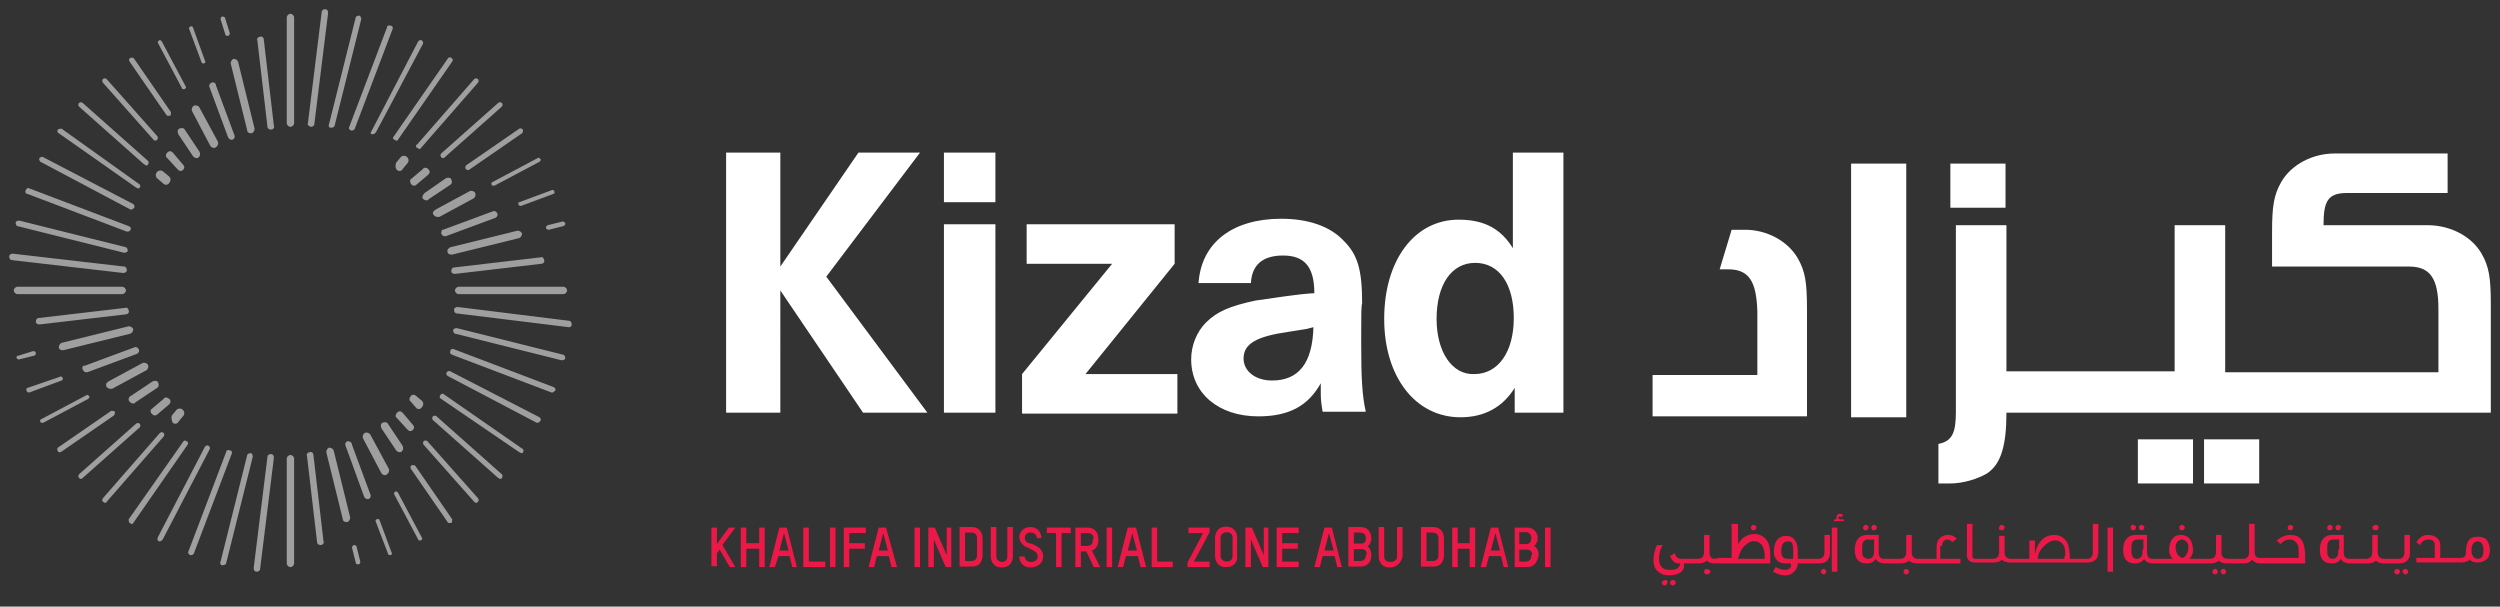 <?xml version="1.0" encoding="UTF-8"?>
<svg xmlns="http://www.w3.org/2000/svg" xmlns:xlink="http://www.w3.org/1999/xlink" version="1.1" id="Layer_1" x="0px" y="0px" width="272px" height="66px" viewBox="0 0 272 66" style="enable-background:new 0 0 272 66;" xml:space="preserve">
<rect x="0" y="0" width="272" height="66" fill="#333333" stroke="none"/>
<style type="text/css">
	.st0{fill-rule:evenodd;clip-rule:evenodd;fill:#FFFFFF;}
	.st1{fill-rule:evenodd;clip-rule:evenodd;fill:#9E9F9E;}
	.st2{fill-rule:evenodd;clip-rule:evenodd;fill:#EC1848;}
</style>
<desc>Created with Sketch.</desc>
<path id="Fill-105" class="st0" d="M79,44.9h5.9V31.6l9,13.3h7l-11-14.8l10.2-13.5h-6.7L84.9,29V16.6H79V44.9z M102.7,22h5.6v-5.4  h-5.6V22z M102.7,44.9h5.6V24.4h-5.6V44.9z M127.9,24.4h-16.2v4.3h9.3l-9.8,12v4.3h16.9v-4.3h-10l9.7-12V24.4z M142.9,35.6  c-0.1,3.9-1.6,5.8-4.5,5.8c-1.8,0-3.1-1-3.1-2.4c0-1.6,1.4-2.4,4.9-2.9l1.9-0.3L142.9,35.6z M130.4,30.8h5.7c0.1-2,1.3-3,3.5-3  c2.3,0,3.4,1.2,3.4,4.1c-1.9,0.1-4.2,0.5-6.4,0.8c-2.8,0.6-4.2,1.2-5.4,2.4c-1,1-1.6,2.5-1.6,4c0,3.7,3,6.2,7.3,6.2  c3.3,0,5.4-1.1,6.8-3.6v0.8c0,0.8,0,1.1,0.2,2.3h4.7c-0.4-1.7-0.5-3.8-0.5-7.1V36c0-1.7,0-2.7,0.1-3c0-3.7-0.5-5.3-2-6.8  c-1.5-1.6-3.9-2.4-6.8-2.4C134.1,23.8,130.7,26.4,130.4,30.8z M156.3,34.7c0-3.7,1.6-6.1,4.2-6.1c2.6,0,4.2,2.3,4.2,6  c0,3.7-1.7,6.1-4.3,6.1C158,40.8,156.3,38.3,156.3,34.7z M170.2,16.6h-5.6V27c-1.3-2.1-3.1-3.1-5.9-3.1c-4.8,0-8.1,4.4-8.1,10.8  c0,6.3,3.4,10.7,8.3,10.7c2.6,0,4.6-1.1,5.9-3.2v2.7h5.3V16.6z"></path>
<path id="Fill-107" class="st1" d="M59.4,24.8c0-0.1,0-0.2,0.2-0.3l1.6-0.4c0.1,0,0.2,0,0.3,0.2c0,0.1,0,0.2-0.2,0.3l-1.6,0.4  c0,0,0,0-0.1,0C59.5,24.9,59.4,24.9,59.4,24.8z M56.4,22.2c0,0.1,0.1,0.2,0.2,0.2c0,0,0.1,0,0.1,0l3.5-1.3c0.1,0,0.2-0.2,0.1-0.3  c0-0.1-0.2-0.2-0.3-0.1l-3.5,1.3C56.4,21.9,56.4,22.1,56.4,22.2z M53.5,20.1c0,0.1,0.1,0.1,0.2,0.1c0,0,0.1,0,0.1,0l4.9-2.6  c0.1-0.1,0.2-0.2,0.1-0.3c-0.1-0.1-0.2-0.2-0.3-0.1l-4.9,2.6C53.5,19.8,53.4,20,53.5,20.1z M50.7,18.4c0.1,0.1,0.1,0.1,0.2,0.1  c0.1,0,0.1,0,0.1,0l5.8-4c0.1-0.1,0.1-0.2,0.1-0.4c-0.1-0.1-0.3-0.2-0.4-0.1l-5.8,4C50.6,18.2,50.6,18.3,50.7,18.4z M48,17.1  c0.1,0.1,0.1,0.1,0.2,0.1c0.1,0,0.1,0,0.2-0.1l6.2-5.5c0.1-0.1,0.1-0.3,0-0.4c-0.1-0.1-0.3-0.1-0.4,0L48,16.7  C47.9,16.8,47.9,17,48,17.1z M45.4,16.1c0.1,0,0.1,0.1,0.2,0.1c0.1,0,0.2,0,0.2-0.1L52,9c0.1-0.1,0.1-0.3,0-0.4  c-0.1-0.1-0.3-0.1-0.4,0l-6.2,7.1C45.2,15.8,45.2,16,45.4,16.1z M42.9,15.2c0.1,0,0.1,0.1,0.2,0.1c0.1,0,0.2,0,0.2-0.1l5.9-8.5  c0.1-0.1,0.1-0.3-0.1-0.4c-0.1-0.1-0.3-0.1-0.4,0.1l-5.9,8.5C42.7,15,42.8,15.2,42.9,15.2z M40.5,14.6c0,0,0.1,0,0.1,0  c0.1,0,0.2-0.1,0.3-0.2L46,4.8c0.1-0.2,0-0.3-0.1-0.4c-0.2-0.1-0.3,0-0.4,0.1l-5.1,9.8C40.3,14.4,40.3,14.6,40.5,14.6z M38.2,14.2  c0,0,0.1,0,0.1,0c0.1,0,0.3-0.1,0.3-0.2l4.1-10.8c0.1-0.2,0-0.4-0.2-0.4c-0.2-0.1-0.4,0-0.4,0.2L38,13.8C37.9,14,38,14.1,38.2,14.2z   M36,13.9C36,13.9,36,13.9,36,13.9c0.2,0,0.4-0.1,0.4-0.2l2.9-11.6c0-0.2-0.1-0.4-0.2-0.4c-0.2,0-0.4,0.1-0.4,0.2l-2.9,11.6  C35.7,13.7,35.8,13.9,36,13.9z M33.8,13.8C33.8,13.8,33.8,13.8,33.8,13.8c0.2,0,0.4-0.1,0.4-0.3l1.5-12.1c0-0.2-0.1-0.4-0.3-0.4  c-0.2,0-0.4,0.1-0.4,0.3l-1.5,12.1C33.4,13.6,33.6,13.7,33.8,13.8z M31.2,13.4c0,0.2,0.2,0.4,0.4,0.4c0.2,0,0.4-0.2,0.4-0.4V1.9  c0-0.2-0.2-0.4-0.4-0.4c-0.2,0-0.4,0.2-0.4,0.4V13.4z M29.1,13.8c0,0.2,0.2,0.3,0.4,0.3c0,0,0,0,0,0c0.2,0,0.4-0.2,0.3-0.4l-1.1-9.4  c0-0.2-0.2-0.4-0.4-0.3c-0.2,0-0.4,0.2-0.3,0.4L29.1,13.8z M26.9,14.2c0,0.2,0.2,0.3,0.4,0.3c0,0,0.1,0,0.1,0  c0.2-0.1,0.3-0.3,0.3-0.5l-1.8-7.3c-0.1-0.2-0.3-0.3-0.5-0.3c-0.2,0.1-0.3,0.3-0.3,0.5L26.9,14.2z M24.8,14.9  c0.1,0.2,0.2,0.3,0.4,0.3c0,0,0.1,0,0.1,0c0.2-0.1,0.3-0.3,0.2-0.5l-2-5.4C23.5,9,23.2,8.9,23,9c-0.2,0.1-0.3,0.3-0.2,0.5L24.8,14.9  z M22.9,15.9c0.1,0.1,0.2,0.2,0.4,0.2c0.1,0,0.1,0,0.2-0.1c0.2-0.1,0.3-0.4,0.2-0.6l-2-3.7c-0.1-0.2-0.4-0.3-0.6-0.2  c-0.2,0.1-0.3,0.4-0.2,0.6L22.9,15.9z M21,17c0.1,0.1,0.2,0.2,0.4,0.2c0.1,0,0.2,0,0.2-0.1c0.2-0.1,0.2-0.4,0.1-0.6l-1.6-2.4  c-0.1-0.2-0.4-0.2-0.6-0.1c-0.2,0.1-0.2,0.4-0.1,0.6L21,17z M19.3,18.4c0.1,0.1,0.2,0.2,0.3,0.2c0.1,0,0.2,0,0.3-0.1  c0.2-0.2,0.2-0.4,0-0.6l-1.1-1.3c-0.2-0.2-0.4-0.2-0.6,0c-0.2,0.2-0.2,0.5,0,0.6L19.3,18.4z M17.8,20c0.1,0.1,0.2,0.1,0.3,0.1  c0.1,0,0.3-0.1,0.3-0.2c0.2-0.2,0.2-0.5,0-0.7l-0.6-0.5c-0.2-0.2-0.5-0.2-0.7,0c-0.2,0.2-0.2,0.5,0,0.7L17.8,20z M24.5,3.7  c0,0.1,0.1,0.2,0.2,0.2c0,0,0,0,0.1,0c0.1,0,0.2-0.1,0.2-0.3L24.5,2c0-0.1-0.1-0.2-0.3-0.2c-0.1,0-0.2,0.1-0.2,0.3L24.5,3.7z   M21.9,6.7c0,0.1,0.1,0.2,0.2,0.2c0,0,0.1,0,0.1,0c0.1,0,0.2-0.2,0.1-0.3L21,3c0-0.1-0.2-0.2-0.3-0.1c-0.1,0-0.2,0.2-0.1,0.3  L21.9,6.7z M19.8,9.6c0,0.1,0.1,0.1,0.2,0.1c0,0,0.1,0,0.1,0c0.1-0.1,0.2-0.2,0.1-0.3l-2.6-4.9c-0.1-0.1-0.2-0.2-0.3-0.1  c-0.1,0.1-0.2,0.2-0.1,0.3L19.8,9.6z M18.1,12.5c0.1,0.1,0.1,0.1,0.2,0.1c0.1,0,0.1,0,0.2,0c0.1-0.1,0.1-0.2,0.1-0.4l-4-5.8  c-0.1-0.1-0.2-0.2-0.4-0.1C14,6.4,14,6.5,14.1,6.7L18.1,12.5z M16.7,15.2c0.1,0.1,0.1,0.1,0.2,0.1c0.1,0,0.1,0,0.2-0.1  c0.1-0.1,0.1-0.3,0-0.4l-5.5-6.2c-0.1-0.1-0.3-0.1-0.4,0c-0.1,0.1-0.1,0.3,0,0.4L16.7,15.2z M15.7,17.9c0.1,0,0.1,0.1,0.2,0.1  c0.1,0,0.2,0,0.2-0.1c0.1-0.1,0.1-0.3,0-0.4L9,11.2c-0.1-0.1-0.3-0.1-0.4,0c-0.1,0.1-0.1,0.3,0,0.4L15.7,17.9z M14.8,20.4  c0.1,0,0.1,0.1,0.2,0.1c0.1,0,0.2,0,0.2-0.1c0.1-0.1,0.1-0.3-0.1-0.4L6.7,14C6.6,14,6.4,14,6.3,14.1c-0.1,0.1-0.1,0.3,0.1,0.4  L14.8,20.4z M14.2,22.8c0,0,0.1,0,0.1,0c0.1,0,0.2-0.1,0.3-0.2c0.1-0.2,0-0.3-0.1-0.4l-9.8-5.1c-0.1-0.1-0.3,0-0.4,0.1  c-0.1,0.1,0,0.3,0.1,0.4L14.2,22.8z M13.8,25.2c0,0,0.1,0,0.1,0c0.1,0,0.3-0.1,0.3-0.2c0.1-0.2,0-0.3-0.2-0.4L3.2,20.5  c-0.2-0.1-0.3,0-0.4,0.2c-0.1,0.2,0,0.4,0.2,0.4L13.8,25.2z M13.5,27.5C13.5,27.5,13.6,27.5,13.5,27.5c0.2,0,0.4-0.1,0.4-0.2  c0-0.2-0.1-0.4-0.2-0.4L2.1,24c-0.2,0-0.4,0.1-0.4,0.2c0,0.2,0.1,0.4,0.2,0.4L13.5,27.5z M13.4,29.7C13.4,29.7,13.4,29.7,13.4,29.7  c0.2,0,0.4-0.1,0.4-0.3c0-0.2-0.1-0.4-0.3-0.4L1.4,27.6c-0.2,0-0.4,0.1-0.4,0.3c0,0.2,0.1,0.4,0.3,0.4L13.4,29.7z M13.3,32  c0.2,0,0.4-0.2,0.4-0.4c0-0.2-0.2-0.4-0.4-0.4H1.9c-0.2,0-0.4,0.2-0.4,0.4c0,0.2,0.2,0.4,0.4,0.4H13.3z M3.9,35  c0,0.2,0.2,0.3,0.4,0.3c0,0,0,0,0,0l9.4-1.1c0.2,0,0.4-0.2,0.3-0.4c0-0.2-0.2-0.4-0.4-0.3l-9.4,1.1C4,34.6,3.9,34.8,3.9,35z   M6.4,37.8c0,0.2,0.2,0.3,0.4,0.3c0,0,0.1,0,0.1,0l7.3-1.8c0.2-0.1,0.3-0.3,0.3-0.5c-0.1-0.2-0.3-0.3-0.5-0.3l-7.3,1.8  C6.5,37.4,6.4,37.6,6.4,37.8z M9,40.2c0.1,0.2,0.2,0.3,0.4,0.3c0,0,0.1,0,0.1,0l5.4-2c0.2-0.1,0.3-0.3,0.2-0.5  c-0.1-0.2-0.3-0.3-0.5-0.2l-5.4,2C9,39.7,8.9,40,9,40.2z M11.6,42.1c0.1,0.1,0.2,0.2,0.4,0.2c0.1,0,0.1,0,0.2,0l3.7-2  c0.2-0.1,0.3-0.4,0.2-0.6c-0.1-0.2-0.4-0.3-0.6-0.2l-3.7,2C11.5,41.7,11.5,41.9,11.6,42.1z M14.1,43.7c0.1,0.1,0.2,0.2,0.4,0.2  c0.1,0,0.2,0,0.2-0.1l2.4-1.6c0.2-0.1,0.2-0.4,0.1-0.6c-0.1-0.2-0.4-0.2-0.6-0.1l-2.4,1.6C14,43.2,13.9,43.5,14.1,43.7z M16.5,45  c0.1,0.1,0.2,0.2,0.3,0.2c0.1,0,0.2,0,0.3-0.1l1.3-1.1c0.2-0.2,0.2-0.5,0-0.6c-0.2-0.2-0.5-0.2-0.6,0l-1.3,1.1  C16.4,44.5,16.3,44.8,16.5,45z M18.8,46c0.1,0.1,0.2,0.1,0.3,0.1c0.1,0,0.3-0.1,0.3-0.2l0.5-0.6c0.2-0.2,0.2-0.5,0-0.7  c-0.2-0.2-0.5-0.2-0.7,0l-0.5,0.6C18.6,45.5,18.7,45.8,18.8,46z M1.8,38.9c0,0.1,0.1,0.2,0.2,0.2c0,0,0,0,0.1,0l1.6-0.4  c0.1,0,0.2-0.1,0.2-0.3c0-0.1-0.1-0.2-0.3-0.2L2,38.7C1.8,38.7,1.8,38.8,1.8,38.9z M2.9,42.5c0,0.1,0.1,0.2,0.2,0.2c0,0,0.1,0,0.1,0  l3.5-1.3c0.1,0,0.2-0.2,0.1-0.3c0-0.1-0.2-0.2-0.3-0.1L3,42.2C2.9,42.2,2.8,42.4,2.9,42.5z M4.4,45.9C4.4,46,4.5,46,4.6,46  c0,0,0.1,0,0.1,0l4.9-2.6c0.1-0.1,0.2-0.2,0.1-0.3C9.6,43,9.5,42.9,9.4,43l-4.9,2.6C4.4,45.6,4.3,45.8,4.4,45.9z M6.3,49.1  c0,0.1,0.1,0.1,0.2,0.1c0.1,0,0.1,0,0.1,0l5.8-4c0.1-0.1,0.1-0.2,0.1-0.4c-0.1-0.1-0.2-0.1-0.4-0.1l-5.8,4  C6.2,48.8,6.2,48.9,6.3,49.1z M8.6,52c0.1,0.1,0.1,0.1,0.2,0.1c0.1,0,0.1,0,0.2-0.1l6.2-5.5c0.1-0.1,0.1-0.3,0-0.4  c-0.1-0.1-0.3-0.1-0.4,0l-6.2,5.5C8.5,51.7,8.5,51.9,8.6,52z M11.2,54.6c0.1,0,0.1,0.1,0.2,0.1c0.1,0,0.2,0,0.2-0.1l6.2-7.1  c0.1-0.1,0.1-0.3,0-0.4c-0.1-0.1-0.3-0.1-0.4,0l-6.2,7.1C11.1,54.3,11.1,54.5,11.2,54.6z M14.1,56.9c0.1,0,0.1,0.1,0.2,0.1  c0.1,0,0.2,0,0.2-0.1l5.9-8.5c0.1-0.1,0.1-0.3-0.1-0.4c-0.1-0.1-0.3-0.1-0.4,0.1L14,56.5C14,56.6,14,56.8,14.1,56.9z M17.3,58.9  c0,0,0.1,0,0.1,0c0.1,0,0.2-0.1,0.3-0.2l5.1-9.8c0.1-0.2,0-0.3-0.1-0.4c-0.2-0.1-0.3,0-0.4,0.1l-5.1,9.8  C17.1,58.6,17.1,58.8,17.3,58.9z M20.7,60.4c0,0,0.1,0,0.1,0c0.1,0,0.3-0.1,0.3-0.2l4.1-10.8c0.1-0.2,0-0.4-0.2-0.4  c-0.2-0.1-0.4,0-0.4,0.2L20.5,60C20.4,60.1,20.5,60.3,20.7,60.4z M24.2,61.5C24.3,61.5,24.3,61.5,24.2,61.5c0.2,0,0.4-0.1,0.4-0.2  l2.9-11.6c0-0.2-0.1-0.4-0.2-0.4c-0.2,0-0.4,0.1-0.4,0.2L24,61.1C23.9,61.3,24,61.5,24.2,61.5z M27.9,62.2  C27.9,62.2,27.9,62.2,27.9,62.2c0.2,0,0.4-0.1,0.4-0.3l1.5-12.1c0-0.2-0.1-0.4-0.3-0.4c-0.2,0-0.4,0.1-0.4,0.3l-1.5,12.1  C27.6,62,27.7,62.2,27.9,62.2z M31.2,61.3c0,0.2,0.2,0.4,0.4,0.4c0.2,0,0.4-0.2,0.4-0.4V49.9c0-0.2-0.2-0.4-0.4-0.4  c-0.2,0-0.4,0.2-0.4,0.4V61.3z M34.5,59c0,0.2,0.2,0.3,0.4,0.3c0,0,0,0,0,0c0.2,0,0.4-0.2,0.3-0.4l-1.1-9.4c0-0.2-0.2-0.4-0.4-0.3  c-0.2,0-0.4,0.2-0.3,0.4L34.5,59z M37.3,56.5c0,0.2,0.2,0.3,0.4,0.3c0,0,0.1,0,0.1,0c0.2-0.1,0.3-0.3,0.3-0.5L36.3,49  c-0.1-0.2-0.3-0.3-0.5-0.3c-0.2,0.1-0.3,0.3-0.3,0.5L37.3,56.5z M39.6,54c0.1,0.2,0.2,0.3,0.4,0.3c0,0,0.1,0,0.1,0  c0.2-0.1,0.3-0.3,0.2-0.5l-2-5.4C38.3,48.1,38,48,37.8,48c-0.2,0.1-0.3,0.3-0.2,0.5L39.6,54z M41.5,51.5c0.1,0.1,0.2,0.2,0.4,0.2  c0.1,0,0.1,0,0.2-0.1c0.2-0.1,0.3-0.4,0.2-0.6l-2-3.7c-0.1-0.2-0.4-0.3-0.6-0.2c-0.2,0.1-0.3,0.4-0.2,0.6L41.5,51.5z M43.1,49  c0.1,0.1,0.2,0.2,0.4,0.2c0.1,0,0.2,0,0.2-0.1c0.2-0.1,0.2-0.4,0.1-0.6l-1.6-2.4c-0.1-0.2-0.4-0.2-0.6-0.1c-0.2,0.1-0.2,0.4-0.1,0.6  L43.1,49z M44.3,46.7c0.1,0.1,0.2,0.2,0.3,0.2c0.1,0,0.2,0,0.3-0.1c0.2-0.2,0.2-0.4,0-0.6l-1.1-1.3c-0.2-0.2-0.4-0.2-0.6,0  c-0.2,0.2-0.2,0.5,0,0.6L44.3,46.7z M45.3,44.4c0.1,0.1,0.2,0.1,0.3,0.1c0.1,0,0.3-0.1,0.3-0.2c0.2-0.2,0.2-0.5,0-0.7l-0.6-0.5  c-0.2-0.2-0.5-0.2-0.6,0c-0.2,0.2-0.2,0.5,0,0.6L45.3,44.4z M38.7,61.2c0,0.1,0.1,0.2,0.2,0.2c0,0,0,0,0.1,0c0.1,0,0.2-0.1,0.2-0.3  l-0.4-1.6c0-0.1-0.1-0.2-0.3-0.2c-0.1,0-0.2,0.2-0.2,0.3L38.7,61.2z M42.2,60.2c0,0.1,0.1,0.2,0.2,0.2c0,0,0.1,0,0.1,0  c0.1,0,0.2-0.2,0.1-0.3l-1.3-3.5c0-0.1-0.2-0.2-0.3-0.1c-0.1,0-0.2,0.2-0.1,0.3L42.2,60.2z M45.5,58.7c0,0.1,0.1,0.1,0.2,0.1  c0,0,0.1,0,0.1,0c0.1-0.1,0.2-0.2,0.1-0.3l-2.6-4.9c-0.1-0.1-0.2-0.2-0.3-0.1s-0.2,0.2-0.1,0.3L45.5,58.7z M48.7,56.8  c0,0.1,0.1,0.1,0.2,0.1c0.1,0,0.1,0,0.2,0c0.1-0.1,0.1-0.2,0.1-0.4l-4-5.8c-0.1-0.1-0.2-0.1-0.4-0.1c-0.1,0.1-0.2,0.2-0.1,0.4  L48.7,56.8z M51.6,54.6c0.1,0.1,0.1,0.1,0.2,0.1c0.1,0,0.1,0,0.2-0.1c0.1-0.1,0.1-0.3,0-0.4L46.5,48c-0.1-0.1-0.3-0.1-0.4,0  c-0.1,0.1-0.1,0.3,0,0.4L51.6,54.6z M54.2,52c0.1,0,0.1,0.1,0.2,0.1c0.1,0,0.2,0,0.2-0.1c0.1-0.1,0.1-0.3,0-0.4l-7.1-6.3  c-0.1-0.1-0.3-0.1-0.4,0c-0.1,0.1-0.1,0.3,0,0.4L54.2,52z M56.5,49.2c0.1,0,0.1,0.1,0.2,0.1c0.1,0,0.2,0,0.2-0.1  c0.1-0.1,0.1-0.3-0.1-0.4l-8.5-5.9c-0.1-0.1-0.3-0.1-0.4,0.1c-0.1,0.1-0.1,0.3,0.1,0.4L56.5,49.2z M58.4,46c0,0,0.1,0,0.1,0  c0.1,0,0.2-0.1,0.3-0.2c0.1-0.2,0-0.3-0.1-0.4L49,40.4c-0.1-0.1-0.3,0-0.4,0.1c-0.1,0.2,0,0.3,0.1,0.4L58.4,46z M60,42.7  c0,0,0.1,0,0.1,0c0.1,0,0.2-0.1,0.3-0.2c0.1-0.2,0-0.3-0.2-0.4L49.4,38c-0.2-0.1-0.4,0-0.4,0.2c-0.1,0.2,0,0.3,0.2,0.4L60,42.7z   M61.1,39.2C61.1,39.2,61.2,39.2,61.1,39.2c0.2,0,0.4-0.1,0.4-0.2c0-0.2-0.1-0.4-0.2-0.4l-11.6-2.9c-0.2,0-0.4,0.1-0.4,0.2  c0,0.2,0.1,0.4,0.2,0.4L61.1,39.2z M61.9,35.6c0.2,0,0.3-0.1,0.3-0.3c0-0.2-0.1-0.4-0.3-0.4l-12.1-1.5c-0.2,0-0.4,0.1-0.4,0.3  c0,0.2,0.1,0.4,0.3,0.4L61.9,35.6L61.9,35.6z M61.3,32c0.2,0,0.4-0.2,0.4-0.4s-0.2-0.4-0.4-0.4H49.9c-0.2,0-0.4,0.2-0.4,0.4  c0,0.2,0.2,0.4,0.4,0.4H61.3z M49.1,29.5c0,0.2,0.2,0.3,0.4,0.3c0,0,0,0,0,0l9.4-1.1c0.2,0,0.4-0.2,0.3-0.4c0-0.2-0.2-0.4-0.4-0.3  l-9.4,1.1C49.2,29.1,49.1,29.3,49.1,29.5z M48.7,27.4c0,0.2,0.2,0.3,0.4,0.3c0,0,0.1,0,0.1,0l7.3-1.8c0.2-0.1,0.3-0.3,0.3-0.5  c-0.1-0.2-0.3-0.3-0.5-0.3L49,26.9C48.8,27,48.6,27.2,48.7,27.4z M48,25.4c0.1,0.2,0.2,0.3,0.4,0.3c0,0,0.1,0,0.1,0l5.4-2  c0.2-0.1,0.3-0.3,0.2-0.5c-0.1-0.2-0.3-0.3-0.5-0.2l-5.4,2C48.1,24.9,48,25.2,48,25.4z M47.2,23.4c0.1,0.1,0.2,0.2,0.4,0.2  c0.1,0,0.1,0,0.2,0l3.7-2c0.2-0.1,0.3-0.4,0.2-0.6c-0.1-0.2-0.4-0.3-0.6-0.2l-3.7,2C47.1,23,47,23.2,47.2,23.4z M46,21.6  c0.1,0.1,0.2,0.2,0.4,0.2c0.1,0,0.2,0,0.2-0.1l2.4-1.6c0.2-0.1,0.2-0.4,0.1-0.6c-0.1-0.2-0.4-0.2-0.6-0.1L46.2,21  C46,21.2,45.9,21.4,46,21.6z M44.7,20c0.1,0.1,0.2,0.2,0.3,0.2c0.1,0,0.2,0,0.3-0.1l1.3-1.1c0.2-0.2,0.2-0.4,0-0.6  c-0.2-0.2-0.5-0.2-0.6,0l-1.3,1.1C44.6,19.5,44.6,19.8,44.7,20z M43.2,18.5c0.1,0.1,0.2,0.1,0.3,0.1c0.1,0,0.3-0.1,0.3-0.2l0.5-0.6  c0.2-0.2,0.2-0.5,0-0.7c-0.2-0.2-0.5-0.2-0.7,0l-0.5,0.6C43,18,43,18.3,43.2,18.5z"></path>
<path id="Fill-109" class="st0" d="M189.9,25h-1.5l-1.3,4.3h0.9c2.3,0,3.1,1.3,3.2,4.6v6.9h-11.4v4.5h16.8V33.6c0-2.9-0.2-4.1-1-5.5  C194.5,26.2,192.2,25,189.9,25"></path>
<polygon id="Fill-112" class="st0" points="201.4,45.4 207.4,45.4 207.4,17.8 201.4,17.8 "></polygon>
<path id="Fill-114" class="st0" d="M264.1,24.5h-11.3c0-2.5,0.4-3.5,2.5-3.5h11v-4.3h-12.3c-2.4,0-4.7,1.2-5.8,3.1  c-0.8,1.4-1,2.6-1,5.5v3.7h14.9c2.3,0,3.2,1.3,3.2,4.6v6.9h-23.2V24.5h-5.5v15.9h-18.3V24.5h-5.5v20.3c0,2.3-0.4,3.2-1.9,3.5v3.9  l0,0.4l1.3,0c1.4,0,3-0.5,4-1.1c1.5-1,2.1-3,2.1-6.6H271V33.1c0-2.9-0.2-4.1-1-5.5C268.9,25.7,266.6,24.5,264.1,24.5z"></path>
<polygon id="Fill-116" class="st0" points="239.8,52.6 245.8,52.6 245.8,47.8 239.8,47.8 "></polygon>
<polygon id="Fill-117" class="st0" points="232.6,52.6 238.6,52.6 238.6,47.8 232.6,47.8 "></polygon>
<g id="Group-176" transform="translate(178.8, 54)">
	<path id="Fill-152" class="st2" d="M82.8,6.1c0,0.4-0.2,0.7-0.6,0.7H81h-0.4c-0.4,0-0.7-0.2-0.7-0.7V4.2l-0.6,0v1.9   c0,0.4-0.2,0.7-0.7,0.7h-1.4h0h-0.4c-0.4,0-0.6-0.2-0.6-0.7V4.2h-1.3c-0.8,0-1.3,0.6-1.3,1.6c0,1,0.4,1.5,1.3,1.5   c0.5,0,0.8-0.2,1-0.5c0.1,0.3,0.5,0.5,1,0.5h0.4h0h1.5c0.4,0,0.7-0.1,0.9-0.3c0.2,0.2,0.5,0.3,0.9,0.3H81h1.2   c0.4,0,0.7-0.1,0.9-0.3c0.2-0.2,0.3-0.5,0.3-0.8V4.2l-0.6,0V6.1z M75.6,5.8c0,0.3,0,0.6-0.1,0.7c-0.1,0.2-0.3,0.3-0.5,0.3   c-0.3,0-0.4-0.1-0.5-0.3c-0.1-0.1-0.1-0.4-0.1-0.7c0-0.3,0-0.7,0.1-0.8c0.1-0.2,0.3-0.3,0.5-0.3h0.7V5.8z"></path>
	<path id="Fill-154" class="st2" d="M32.5,5.4c0-0.4,0.2-0.7,0.6-0.7c0.2,0,0.4,0.1,0.5,0.3l0.5-0.4c-0.3-0.3-0.6-0.4-0.9-0.4   c-0.4,0-0.7,0.1-1,0.4c-0.2,0.2-0.3,0.6-0.3,0.9v1.3h-1.6l-0.4,0c-0.4,0-0.7-0.2-0.7-0.7V4.2h-0.6v1.9c0,0.4-0.2,0.7-0.7,0.7h-1.3   h-0.1h-0.3c-0.4,0-0.6-0.2-0.6-0.7V4.2h-1.3c-0.8,0-1.3,0.6-1.3,1.6c0,1,0.4,1.5,1.3,1.5c0.5,0,0.8-0.2,1-0.5   c0.1,0.3,0.5,0.5,1,0.5h0.3h0.1h1.3c0.4,0,0.7-0.1,0.9-0.3c0.2,0.2,0.5,0.3,0.9,0.3h0.4h4.3V6.8h-2.2V5.4z M25.1,5.8   c0,0.3,0,0.6-0.1,0.7c-0.1,0.2-0.3,0.3-0.5,0.3S24,6.7,23.9,6.5c-0.1-0.1-0.1-0.4-0.1-0.7s0-0.7,0.1-0.8c0.1-0.2,0.3-0.3,0.5-0.3   h0.7V5.8z"></path>
	<path id="Fill-156" class="st2" d="M62.2,7.9c-0.2,0-0.3,0.2-0.3,0.3s0.1,0.3,0.3,0.3c0.2,0,0.3-0.2,0.3-0.3S62.4,7.9,62.2,7.9"></path>
	<path id="Fill-158" class="st2" d="M63.1,7.9c-0.2,0-0.3,0.2-0.3,0.3s0.2,0.3,0.3,0.3c0.2,0,0.3-0.2,0.3-0.3S63.3,7.9,63.1,7.9"></path>
	<path id="Fill-160" class="st2" d="M70.4,4.2c-0.5,0-1,0.2-1.5,0.6l0.4,0.4c0.3-0.3,0.6-0.5,1-0.5c0.4,0,0.7,0.2,0.9,0.6   c0.1,0.2,0.1,0.7,0.1,1.2v0.2h-3.8l-0.4,0c-0.4,0-0.6-0.2-0.6-0.7V3h-0.6v3.1c0,0.4-0.2,0.7-0.6,0.7h-1.3l-0.4,0   c-0.4,0-0.7-0.2-0.7-0.6V4.2h-0.6v1.9c0,0.4-0.2,0.7-0.7,0.7h-1.3h-0.9c0.3-0.3,0.4-0.6,0.4-0.9c0-0.4-0.1-0.9-0.3-1.2   c-0.2-0.3-0.6-0.5-1-0.5c-0.5,0-0.8,0.2-1,0.5c-0.2,0.3-0.3,0.7-0.3,1.2c0,0.3,0.1,0.6,0.4,0.9h-1.8h-0.4c-0.4,0-0.6-0.2-0.6-0.7   V4.2h-1.3c-0.8,0-1.3,0.6-1.3,1.6c0,1,0.4,1.5,1.3,1.5c0.5,0,0.8-0.2,1-0.5c0.1,0.3,0.5,0.5,1,0.5h0.4h2.3c0.1,0,0.3,0,0.4,0   c0.1,0,0.3,0,0.4,0h1.4h1.3c0.4,0,0.7-0.1,0.9-0.3c0.2,0.2,0.5,0.3,0.9,0.3h0.4h1.4c0.4,0,0.7-0.1,0.9-0.4c0.2,0.2,0.5,0.4,0.9,0.4   h0.3h0.2H72V6.5c0-0.6-0.1-1.3-0.3-1.6C71.5,4.5,71.1,4.2,70.4,4.2z M54.3,5.8c0,0.3,0,0.6-0.1,0.7c-0.1,0.2-0.3,0.3-0.5,0.3   c-0.3,0-0.4-0.1-0.5-0.3c-0.1-0.1-0.1-0.4-0.1-0.7s0-0.7,0.1-0.8c0.1-0.2,0.3-0.3,0.5-0.3h0.7V5.8z M59.1,6.3   c-0.1,0.2-0.3,0.4-0.5,0.4c-0.2-0.1-0.4-0.2-0.5-0.4c-0.1-0.2-0.2-0.5-0.2-0.8c0-0.4,0.3-0.8,0.7-0.8c0.4,0,0.7,0.4,0.7,0.8   C59.3,5.8,59.2,6.2,59.1,6.3z"></path>
	<path id="Fill-162" class="st2" d="M7.8,6.8c-0.4,0-0.6-0.2-0.6-0.7V4.2H6.6v1.9c0,0.4-0.2,0.7-0.7,0.7H4.4H4.2   c-0.4,0-0.6-0.1-0.8-0.6L2.9,6.5c0.3,0.7,0.6,0.8,1.1,0.8c0,0.3-0.2,0.5-0.4,0.6C3.4,8,3.1,8,2.8,8C2.1,8,1.7,7.6,1.7,6.8   c0-0.5,0.1-1,0.4-1.5H1.5C1.2,5.8,1.1,6.5,1.1,6.9c0,0.5,0.1,0.9,0.4,1.2c0.3,0.3,0.7,0.5,1.3,0.5c0.5,0,0.9-0.1,1.2-0.3   c0.3-0.2,0.5-0.5,0.4-1H6c0.4,0,0.7-0.1,0.9-0.3c0.2,0.2,0.5,0.3,0.9,0.3h0.4h5.6c0-0.1,0-0.2,0-0.5c0-0.2,0-0.4,0-0.5   c0-0.5-0.1-1.1-0.3-1.4c-0.3-0.5-0.8-0.8-1.4-0.8c-0.8,0-1.4,0.4-1.8,1.1V3H9.6v3.7H8.2L7.8,6.8z M13.2,6.8h-2.9   c0.1-0.4,0.3-1,0.6-1.3c0.4-0.4,0.8-0.7,1.2-0.6c0.4,0,0.6,0.2,0.8,0.4c0.2,0.3,0.3,0.8,0.3,1.2C13.2,6.6,13.2,6.7,13.2,6.8z"></path>
	<path id="Fill-164" class="st2" d="M82.9,7.9c-0.2,0-0.3,0.2-0.3,0.3s0.2,0.3,0.3,0.3c0.2,0,0.3-0.2,0.3-0.3S83.1,7.9,82.9,7.9"></path>
	<path id="Fill-166" class="st2" d="M91.8,4.8c-0.2-0.3-0.6-0.4-1-0.4c-0.5,0-0.8,0.1-1,0.4c-0.2,0.2-0.3,0.7-0.3,1.1v0.2   c0,0.4-0.2,0.6-0.6,0.6l-1.1,0h-1.1V5.3c0-0.3-0.1-0.6-0.4-0.8c-0.2-0.2-0.6-0.3-0.9-0.3c-0.3,0-0.8,0-1.3,0.8l0.4,0.3   c0.2-0.4,0.5-0.6,0.9-0.6c0.5,0,0.7,0.2,0.7,0.6v1.4h-2v0.5h3.7h1.1c0.4,0,0.8-0.1,1-0.3c0.2,0.2,0.5,0.3,0.9,0.3   c0.4,0,0.8-0.2,1-0.4c0.2-0.2,0.3-0.6,0.3-1C92.1,5.5,92,5.1,91.8,4.8 M90.8,6.8c-0.4,0-0.7-0.3-0.7-0.9s0.2-1,0.7-1   c0.4,0,0.6,0.4,0.6,1S91.2,6.8,90.8,6.8"></path>
	<path id="Fill-168" class="st2" d="M19.6,7.9c-0.2,0-0.3,0.2-0.3,0.3s0.2,0.3,0.3,0.3c0.2,0,0.3-0.2,0.3-0.3S19.8,7.9,19.6,7.9"></path>
	<path id="Fill-170" class="st2" d="M19.7,6.1c0,0.4-0.2,0.7-0.7,0.7h-1.5h-0.7c0-0.3,0-0.6,0-0.8c0-1-0.4-1.7-1.3-1.7   c-0.4,0-0.8,0.2-1,0.5c-0.2,0.3-0.3,0.8-0.3,1.2c0,0.4,0.1,0.7,0.3,0.9c0.2,0.3,0.6,0.4,1,0.4h0.5C16.2,7.7,15.9,8,15.4,8   c-0.3,0-0.6-0.1-1-0.3l-0.3,0.5c0.6,0.3,0.9,0.4,1.3,0.4c0.4,0,0.7-0.1,1-0.4c0.2-0.2,0.4-0.5,0.4-0.9h0.8h1.5   c0.4,0,0.7-0.1,0.9-0.3c0.2-0.2,0.3-0.5,0.3-0.8V4.2h-0.6V6.1z M16.3,6.8h-0.6C15.2,6.8,15,6.5,15,6c0-0.7,0.2-1.1,0.7-1.1   c0.3,0,0.5,0.1,0.5,0.3c0.1,0.1,0.1,0.5,0.1,0.8L16.3,6.8z"></path>
	<path id="Fill-172" class="st2" d="M21.2,2.4c0-0.2,0.1-0.2,0.2-0.2c0.1,0,0.1,0,0.2,0.1L21.7,2c-0.1-0.1-0.2-0.1-0.3-0.1   c-0.3,0-0.4,0.2-0.4,0.5v0.1h-0.2l-0.1,0.2h1.1V2.5h-0.5V2.4z"></path>
	<path id="Fill-174" class="st2" d="M28.6,7.9c-0.2,0-0.3,0.2-0.3,0.3s0.1,0.3,0.3,0.3c0.2,0,0.3-0.2,0.3-0.3S28.8,7.9,28.6,7.9"></path>
</g>
<polygon id="Fill-113" class="st0" points="212.2,22.6 218.2,22.6 218.2,17.8 212.2,17.8 "></polygon>
<g id="Group-150" transform="translate(178.8, 55.2)">
	<path id="Fill-118" class="st2" d="M25.1,2.5c0.2,0,0.3-0.2,0.3-0.3c0-0.2-0.2-0.3-0.3-0.3c-0.2,0-0.3,0.2-0.3,0.3   C24.8,2.4,24.9,2.5,25.1,2.5"></path>
	<path id="Fill-120" class="st2" d="M24.2,2.5c0.2,0,0.3-0.2,0.3-0.3c0-0.2-0.2-0.3-0.3-0.3c-0.2,0-0.3,0.2-0.3,0.3   C23.9,2.4,24,2.5,24.2,2.5"></path>
	<path id="Fill-122" class="st2" d="M12,2.5c0.2,0,0.3-0.2,0.3-0.3c0-0.2-0.2-0.3-0.3-0.3c-0.2,0-0.3,0.2-0.3,0.3   C11.7,2.4,11.8,2.5,12,2.5"></path>
	<path id="Fill-124" class="st2" d="M6.9,6.7C6.7,6.7,6.6,6.9,6.6,7c0,0.2,0.2,0.3,0.3,0.3S7.3,7.2,7.3,7C7.3,6.9,7.1,6.7,6.9,6.7"></path>
	<path id="Fill-126" class="st2" d="M3.2,7.9c-0.2,0-0.3,0.2-0.3,0.3c0,0.2,0.2,0.3,0.3,0.3c0.2,0,0.3-0.2,0.3-0.3   C3.6,8.1,3.4,7.9,3.2,7.9"></path>
	<path id="Fill-128" class="st2" d="M2.4,7.9C2.2,7.9,2,8.1,2,8.2c0,0.2,0.2,0.3,0.3,0.3c0.2,0,0.3-0.2,0.3-0.3   C2.7,8.1,2.6,7.9,2.4,7.9"></path>
	<path id="Fill-130" class="st2" d="M70.4,2.5c0.2,0,0.3-0.2,0.3-0.3c0-0.2-0.2-0.3-0.3-0.3c-0.2,0-0.3,0.2-0.3,0.3   C70.1,2.4,70.2,2.5,70.4,2.5"></path>
	<path id="Fill-132" class="st2" d="M74.7,2.5c0.2,0,0.3-0.2,0.3-0.3c0-0.2-0.2-0.3-0.3-0.3c-0.2,0-0.3,0.2-0.3,0.3   C74.4,2.4,74.5,2.5,74.7,2.5"></path>
	<path id="Fill-134" class="st2" d="M75.6,2.5c0.2,0,0.3-0.2,0.3-0.3c0-0.2-0.2-0.3-0.3-0.3S75.3,2,75.3,2.2   C75.3,2.4,75.4,2.5,75.6,2.5"></path>
	<path id="Fill-136" class="st2" d="M79.7,2.5c0.2,0,0.3-0.2,0.3-0.3c0-0.2-0.2-0.3-0.3-0.3S79.3,2,79.3,2.2   C79.3,2.4,79.5,2.5,79.7,2.5"></path>
	<path id="Fill-138" class="st2" d="M54.2,2.5c0.2,0,0.3-0.2,0.3-0.3c0-0.2-0.2-0.3-0.3-0.3S53.9,2,53.9,2.2   C53.9,2.4,54.1,2.5,54.2,2.5"></path>
	<path id="Fill-140" class="st2" d="M82,6.7c-0.2,0-0.3,0.2-0.3,0.3c0,0.2,0.2,0.3,0.3,0.3c0.2,0,0.3-0.2,0.3-0.3   C82.4,6.9,82.2,6.7,82,6.7"></path>
	<path id="Fill-142" class="st2" d="M53.3,2.5c0.2,0,0.3-0.2,0.3-0.3c0-0.2-0.2-0.3-0.3-0.3C53.2,1.8,53,2,53,2.2   C53,2.4,53.2,2.5,53.3,2.5"></path>
	<path id="Fill-144" class="st2" d="M39,2.5c0.2,0,0.3-0.2,0.3-0.3c0-0.2-0.2-0.3-0.3-0.3c-0.2,0-0.3,0.2-0.3,0.3   C38.6,2.4,38.8,2.5,39,2.5"></path>
	<path id="Fill-146" class="st2" d="M58.6,2.5c0.2,0,0.3-0.2,0.3-0.3c0-0.2-0.2-0.3-0.3-0.3c-0.2,0-0.3,0.2-0.3,0.3   C58.3,2.4,58.4,2.5,58.6,2.5"></path>
	<path id="Fill-148" class="st2" d="M48.9,4.9c0,0.4-0.2,0.7-0.6,0.7H47h-0.6c0-0.7-0.1-1.4-0.3-1.8c-0.3-0.5-0.8-0.8-1.4-0.8   c-0.7,0-1.3,0.3-1.7,1c-0.2,0.3-0.3,0.7-0.4,1.1V3.6l-0.6,0v2h-1.6l-0.4,0c-0.4,0-0.7-0.2-0.7-0.7V3.1l-0.6,0v1.8   c0,0.4-0.2,0.7-0.7,0.7h-1.3l-0.6,0c-0.2,0-0.3-0.1-0.3-0.3V1.8h-0.6v3.4c0,0.5,0.3,0.8,0.9,0.8h0.7h1.3c0.4,0,0.7-0.1,0.9-0.3   c0.2,0.2,0.5,0.3,0.9,0.3h0.4H47h1.3c0.4,0,0.7-0.1,0.9-0.3c0.2-0.2,0.3-0.5,0.3-0.8V1.8l-0.6,0V4.9z M45.8,5.6h-2.9   c0-0.4,0.2-0.9,0.6-1.3c0.4-0.4,0.8-0.7,1.3-0.7c0.4,0,0.7,0.2,0.9,0.5c0.2,0.3,0.2,0.7,0.2,1.1C45.8,5.4,45.8,5.5,45.8,5.6z"></path>
</g>
<polygon id="Fill-151" class="st2" points="229.3,62.2 229.9,62.2 229.9,57.4 229.3,57.4 "></polygon>
<polygon id="Fill-177" class="st2" points="199.3,62.2 199.9,62.2 199.9,57.4 199.3,57.4 "></polygon>
<g id="Group" transform="translate(75.6, 55.2)">
	<path id="Fill-1" class="st2" d="M3.8,6.5L2.7,4.6L2.4,5v1.4H1.8V2.2h0.6V4c0.4-0.6,0.9-1.2,1.3-1.8h0.7L3,4.1l1.4,2.4H3.8z"></path>
	<polygon id="Fill-3" class="st2" points="7,6.5 7,4.5 5.6,4.5 5.6,6.5 5,6.5 5,2.2 5.6,2.2 5.6,3.9 7,3.9 7,2.2 7.6,2.2 7.6,6.5     "></polygon>
	<path id="Fill-4" class="st2" d="M10.6,6.5l-0.3-1.2H9.1L8.7,6.5H8.1l1.1-4.3h0.8l1.1,4.3H10.6z M9.7,2.8L9.2,4.7h1L9.7,2.8z"></path>
	<polygon id="Fill-5" class="st2" points="11.8,6.5 11.8,2.2 12.4,2.2 12.4,5.9 14.2,5.9 14.2,6.5  "></polygon>
	<polygon id="Fill-6" class="st2" points="14.7,6.5 15.3,6.5 15.3,2.2 14.7,2.2  "></polygon>
	<polygon id="Fill-7" class="st2" points="16.8,2.8 16.8,3.9 18.5,3.9 18.5,4.5 16.8,4.5 16.8,6.5 16.2,6.5 16.2,2.2 18.6,2.2    18.6,2.8  "></polygon>
	<path id="Fill-8" class="st2" d="M21.4,6.5l-0.3-1.2h-1.3l-0.3,1.2h-0.6l1.1-4.3h0.8L22,6.5H21.4z M20.5,2.8L20,4.7h1L20.5,2.8z"></path>
	<polygon id="Fill-9" class="st2" points="23.9,6.5 24.5,6.5 24.5,2.2 23.9,2.2  "></polygon>
	<polygon id="Fill-10" class="st2" points="27.3,6.5 26,3.5 26,6.5 25.4,6.5 25.4,2.2 26.1,2.2 27.4,5.2 27.4,2.2 27.9,2.2    27.9,6.5  "></polygon>
	<g id="Group-17" transform="translate(27.6, 0.34)">
		<path id="Fill-11" class="st2" d="M2.6,6.1H1.2V1.8h1.3c1,0,1.2,0.8,1.2,1.2v1.9C3.7,5.3,3.5,6.1,2.6,6.1z M3.1,3    c0-0.5-0.4-0.6-0.6-0.6H1.8v3.1h0.7c0.2,0,0.6-0.1,0.6-0.6V3z"></path>
		<path id="Fill-13" class="st2" d="M5.8,6.2c-1,0-1.2-0.8-1.2-1.2V1.8h0.6V5c0,0.5,0.5,0.6,0.7,0.6C6,5.6,6.4,5.5,6.4,5V1.8H7V5    C7,5.4,6.8,6.2,5.8,6.2"></path>
		<path id="Fill-15" class="st2" d="M8.9,6.2C8.2,6.2,7.7,5.7,7.7,5h0.6c0,0.4,0.3,0.6,0.7,0.6c0.5,0,0.7-0.3,0.7-0.6    c0-0.3-0.2-0.5-0.4-0.6c-0.2-0.1-0.5-0.3-1-0.5C8,3.7,7.7,3.3,7.7,2.9c0-0.6,0.5-1.1,1.2-1.1c0.7,0,1.2,0.5,1.2,1.2H9.6    c0-0.4-0.3-0.6-0.7-0.6c-0.3,0-0.6,0.2-0.6,0.6c0,0.2,0.1,0.4,0.3,0.5C9,3.6,9.3,3.7,9.6,3.9C10,4.1,10.3,4.5,10.3,5    C10.3,5.7,9.7,6.2,8.9,6.2"></path>
	</g>
	<polygon id="Fill-18" class="st2" points="39.9,2.8 39.9,6.5 39.3,6.5 39.3,2.8 38.3,2.8 38.3,2.2 40.9,2.2 40.9,2.8  "></polygon>
	<path id="Fill-19" class="st2" d="M43.4,6.5l-0.8-1.7H42v1.7h-0.6V2.2h1.3c1,0,1.2,0.8,1.2,1.2v0.2c0,0.3-0.1,0.9-0.7,1.1l0.9,1.8   H43.4z M43.4,3.4c0-0.5-0.4-0.6-0.6-0.6H42v1.4h0.7c0.2,0,0.6-0.1,0.6-0.6V3.4z"></path>
	<path id="Fill-21" class="st2" d="M48.5,6.5l-0.3-1.2h-1.3l-0.3,1.2H46l1.1-4.3H48l1.1,4.3H48.5z M47.6,2.8l-0.5,1.9h1L47.6,2.8z"></path>
	<polygon id="Fill-22" class="st2" points="44.8,6.5 45.4,6.5 45.4,2.2 44.8,2.2  "></polygon>
	<polygon id="Fill-23" class="st2" points="49.7,6.5 49.7,2.2 50.3,2.2 50.3,5.9 52,5.9 52,6.5  "></polygon>
	<polygon id="Fill-24" class="st2" points="53.6,6.5 53.6,6 55.3,2.8 53.7,2.8 53.7,2.2 56,2.2 56,2.7 54.3,5.9 56,5.9 56,6.5  "></polygon>
	<path id="Fill-25" class="st2" d="M57.8,6.5c-1,0-1.2-0.8-1.2-1.2v-2c0-0.4,0.2-1.2,1.2-1.2c1,0,1.2,0.8,1.2,1.2v2   C59.1,5.7,58.8,6.5,57.8,6.5z M58.5,3.3c0-0.5-0.4-0.6-0.6-0.6c-0.2,0-0.7,0.1-0.7,0.6v2c0,0.5,0.5,0.6,0.7,0.6   c0.2,0,0.6-0.1,0.6-0.6V3.3z"></path>
	<polygon id="Fill-27" class="st2" points="61.8,6.5 60.5,3.5 60.5,6.5 59.9,6.5 59.9,2.2 60.6,2.2 61.9,5.2 61.9,2.2 62.4,2.2    62.4,6.5  "></polygon>
	<polygon id="Fill-28" class="st2" points="63.3,6.5 63.3,2.2 65.7,2.2 65.7,2.8 63.9,2.8 63.9,3.9 65.6,3.9 65.6,4.5 63.9,4.5    63.9,5.9 65.7,5.9 65.7,6.5  "></polygon>
	<path id="Fill-29" class="st2" d="M69.9,6.5l-0.3-1.2h-1.3L68,6.5h-0.6l1.1-4.3h0.8l1.1,4.3H69.9z M69,2.8l-0.5,1.9h1L69,2.8z"></path>
	<g id="Group-36" transform="translate(69.6, 0.34)">
		<path id="Fill-30" class="st2" d="M2.8,6.1H1.5V1.8h1.3C3.8,1.8,4,2.6,4,3v0.1c0,0.2-0.1,0.6-0.4,0.8C3.9,4.1,4,4.6,4,4.8V5    C4,5.3,3.8,6.1,2.8,6.1z M3.4,3c0-0.5-0.4-0.6-0.6-0.6H2.1v1.2h0.7C3.1,3.6,3.4,3.6,3.4,3L3.4,3z M3.5,4.8c0-0.5-0.3-0.6-0.6-0.6    H2.1v1.3h0.7c0.2,0,0.6-0.1,0.6-0.6V4.8z"></path>
		<path id="Fill-32" class="st2" d="M6,6.2C5,6.2,4.8,5.4,4.8,5V1.8h0.6V5c0,0.5,0.4,0.6,0.7,0.6c0.2,0,0.7-0.1,0.7-0.6V1.8h0.6V5    C7.3,5.4,7,6.2,6,6.2"></path>
		<path id="Fill-34" class="st2" d="M10.8,6.1H9.4V1.8h1.3c1,0,1.2,0.8,1.2,1.2v1.9C11.9,5.3,11.7,6.1,10.8,6.1z M11.3,3    c0-0.5-0.4-0.6-0.6-0.6H10v3.1h0.7c0.2,0,0.6-0.1,0.6-0.6V3z"></path>
	</g>
	<polygon id="Fill-37" class="st2" points="84.3,6.5 84.3,4.5 83,4.5 83,6.5 82.4,6.5 82.4,2.2 83,2.2 83,3.9 84.3,3.9 84.3,2.2    84.9,2.2 84.9,6.5  "></polygon>
	<path id="Fill-38" class="st2" d="M88,6.5l-0.3-1.2h-1.3l-0.3,1.2h-0.6l1.1-4.3h0.8l1.1,4.3H88z M87.1,2.8l-0.5,1.9h1L87.1,2.8z"></path>
	<path id="Fill-39" class="st2" d="M90.5,6.5h-1.3V2.2h1.3c1,0,1.2,0.8,1.2,1.1v0.1c0,0.2-0.1,0.6-0.4,0.8c0.4,0.2,0.5,0.7,0.5,0.9   v0.1C91.7,5.7,91.5,6.5,90.5,6.5z M91,3.3c0-0.5-0.4-0.6-0.6-0.6h-0.7V4h0.7C90.7,4,91,3.9,91,3.3L91,3.3z M91.1,5.2   c0-0.5-0.3-0.6-0.6-0.6h-0.8v1.3h0.7c0.2,0,0.6-0.1,0.6-0.6V5.2z"></path>
	<polygon id="Fill-41" class="st2" points="92.5,6.5 93.1,6.5 93.1,2.2 92.5,2.2  "></polygon>
</g>
</svg>
